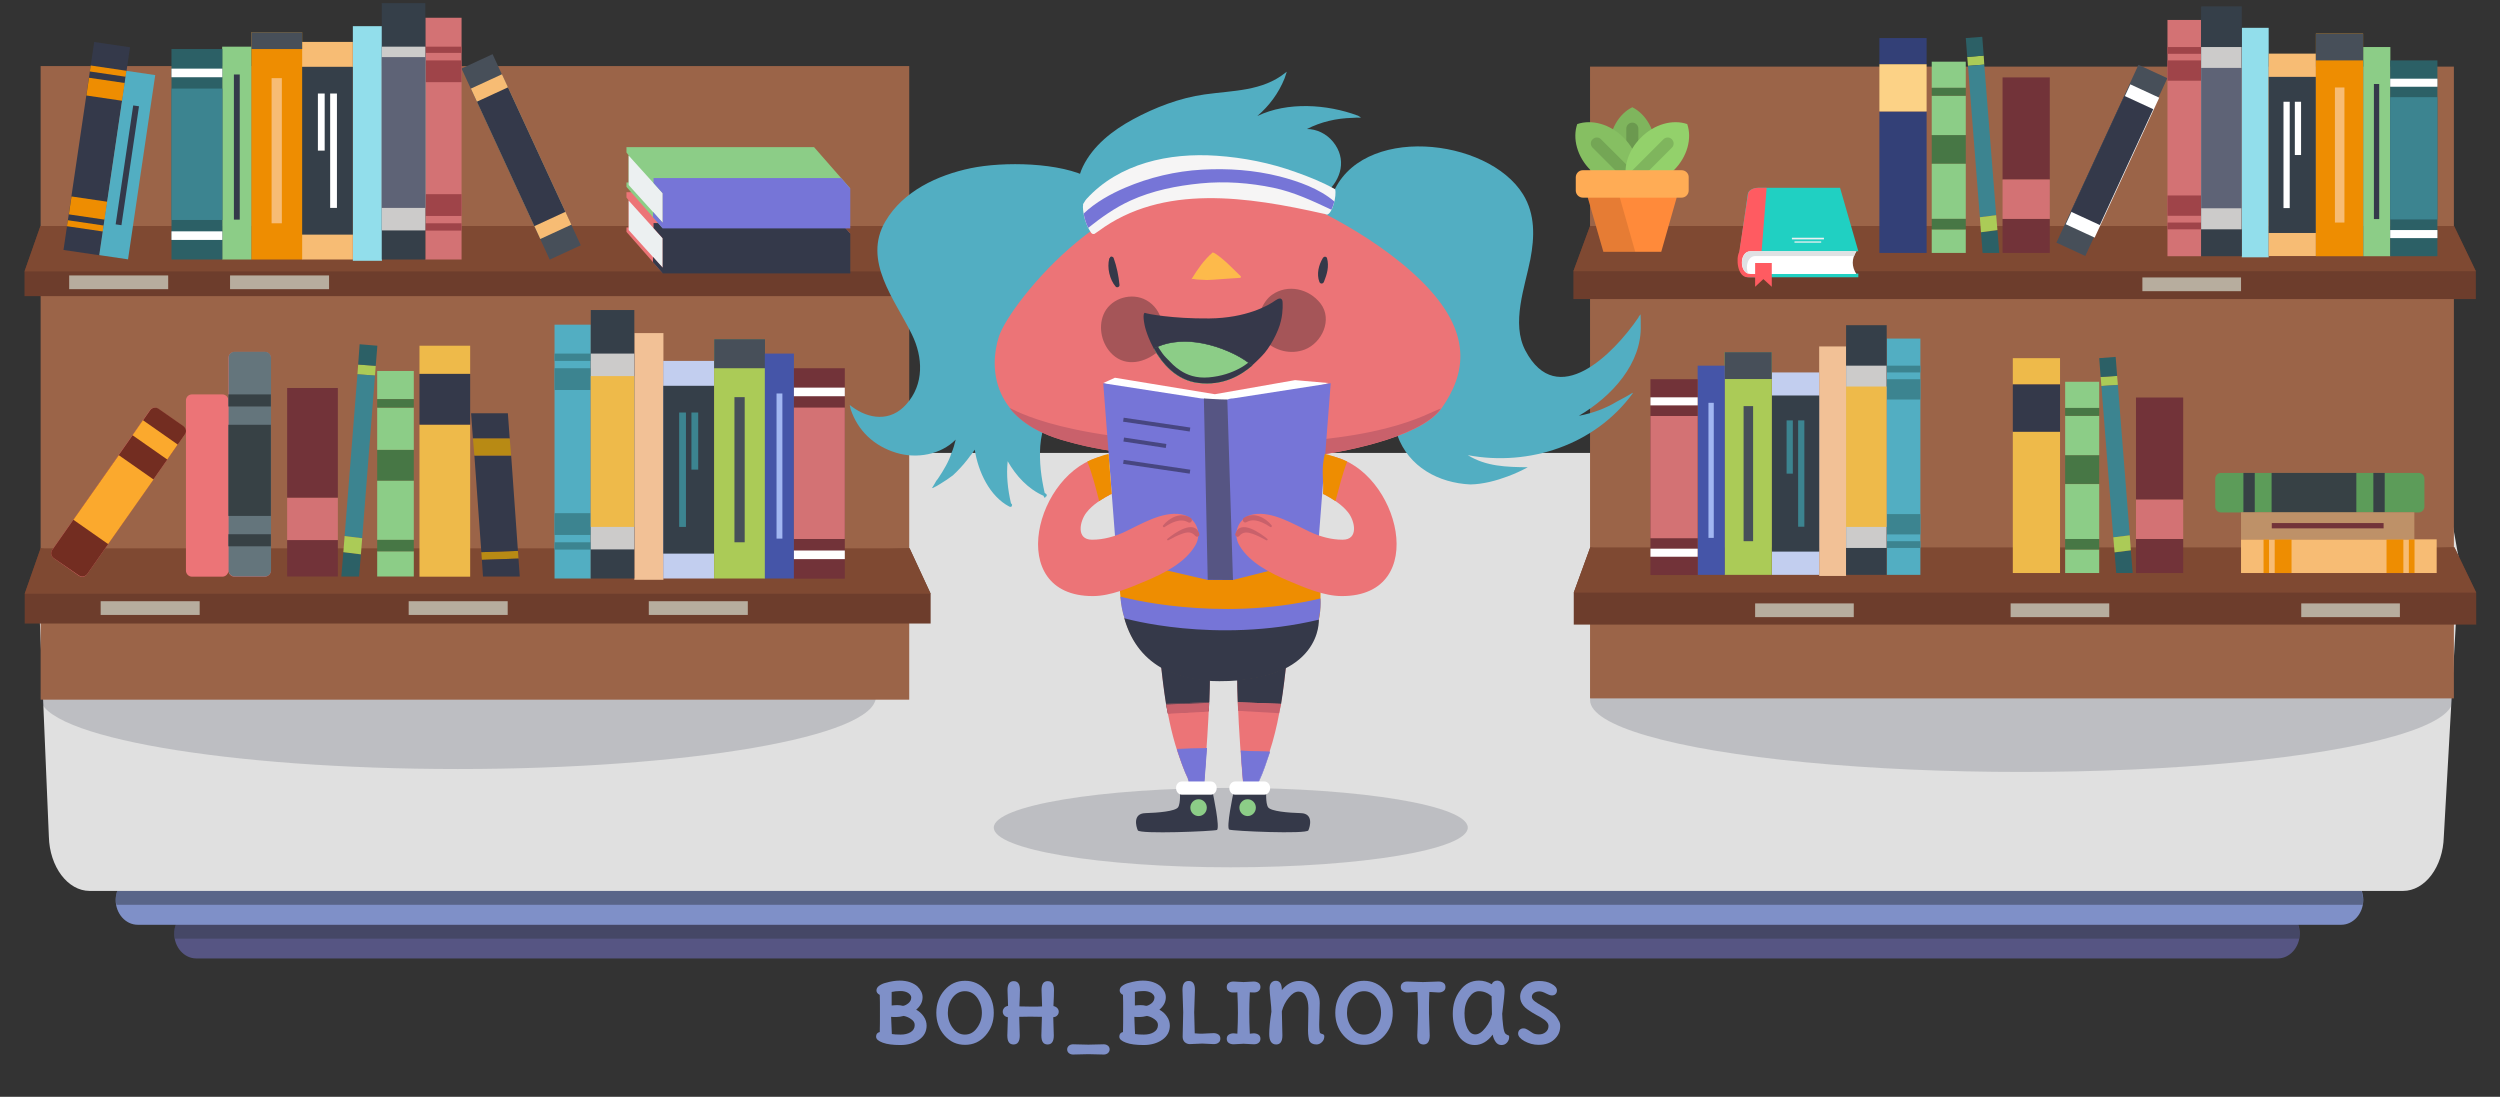 <?xml version="1.0" encoding="utf-8"?>
<!-- Generator: Adobe Illustrator 21.1.0, SVG Export Plug-In . SVG Version: 6.00 Build 0)  -->
<svg version="1.1" id="Capa_1" xmlns="http://www.w3.org/2000/svg" xmlns:xlink="http://www.w3.org/1999/xlink" x="0px" y="0px"
	 viewBox="0 0 1366 599.3" style="enable-background:new 0 0 1366 599.3;" xml:space="preserve">
<rect x="0" y="0" width="1366" height="599.3" fill="#333333" stroke="none"/>
<style type="text/css">
	.st0{fill:#565583;}
	.st1{opacity:0.5;}
	.st2{fill:#34394A;}
	.st3{fill:#7F90C8;}
	.st4{fill:#E0E0E0;}
	.st5{opacity:0.2;}
	.st6{fill:#9B6448;}
	.st7{fill:#6D3D2C;}
	.st8{fill:#7F4932;}
	.st9{fill:#5C9C59;}
	.st10{fill:#374145;}
	.st11{fill:#474F59;}
	.st12{fill:#FFFFFF;}
	.st13{fill:#D37274;}
	.st14{fill:#9F4449;}
	.st15{fill:#92DEEB;}
	.st16{fill:#F7BC74;}
	.st17{fill:#353F49;}
	.st18{fill:#EE8D01;}
	.st19{fill:#8CCD87;}
	.st20{fill:#2C6066;}
	.st21{fill:#3C8490;}
	.st22{fill:#CCCBCA;}
	.st23{fill:#5E6376;}
	.st24{fill:#52AEC2;}
	.st25{fill:#F2C196;}
	.st26{fill:#C2CEEF;}
	.st27{fill:#ABCB57;}
	.st28{fill:#4555A8;}
	.st29{fill:#A2B7F2;}
	.st30{fill:#723339;}
	.st31{fill:#EEBA4A;}
	.st32{fill:#477745;}
	.st33{fill:#334077;}
	.st34{fill:#FCD286;}
	.st35{fill:#BE9168;}
	.st36{fill:#7FB55D;}
	.st37{fill:#6B994F;}
	.st38{fill:#86BF62;}
	.st39{fill:#74A655;}
	.st40{fill:#93D16B;}
	.st41{fill:#FF8A3A;}
	.st42{opacity:0.1;enable-background:new    ;}
	.st43{fill:#FFAC55;}
	.st44{fill:#B7AD9E;}
	.st45{fill:#EC7477;}
	.st46{fill:#732D21;}
	.st47{fill:#FBA92D;}
	.st48{fill:#64757C;}
	.st49{fill:#B88A14;}
	.st50{fill:#ECF0F1;}
	.st51{fill:#7675D7;}
	.st52{fill:#20D0C2;}
	.st53{fill:#FF5B61;}
	.st54{fill:#DFE1E3;}
	.st55{fill:#353949;}
	.st56{fill:#C9616B;}
	.st57{fill:#7F4122;}
	.st58{fill:#A25425;}
	.st59{fill:none;}
	.st60{fill:#FDBA4B;}
	.st61{fill:#A55558;}
	.st62{clip-path:url(#SVGID_2_);}
	.st63{fill:#36384A;}
	.st64{clip-path:url(#SVGID_4_);}
	.st65{clip-path:url(#SVGID_6_);}
	.st66{clip-path:url(#SVGID_8_);}
	.st67{fill:#F6F5F5;}
	.st68{fill:#7675D7;stroke:#353949;stroke-miterlimit:10;}
	.st69{fill:#6A6A6B;}
	.st70{opacity:0.4;}
</style>
<g>
	<path class="st0" d="M1244.5,496.6H107.3c-6.6,0-12,6-12.1,13.5l0,0c0,7.5,5.4,13.6,12.1,13.6h1137.2c6.6,0,12-6,12.1-13.5l0,0
		C1256.6,502.7,1251.2,496.6,1244.5,496.6z"/>
</g>
<g class="st1">
	<path class="st2" d="M1245.2,496.7h-1139c-6.6,0-12.5,8.1-10.7,16.2h1160.9C1257.6,504.4,1251.8,496.7,1245.2,496.7z"/>
</g>
<g>
	<path class="st3" d="M1279.2,478.2H75.3c-6.6,0-12,6-12.1,13.5l0,0c0,7.5,5.4,13.6,12.1,13.6h1203.9c6.6,0,12-6,12.1-13.5l0,0
		C1291.3,484.3,1285.9,478.2,1279.2,478.2z"/>
</g>
<g class="st1">
	<path class="st2" d="M1279.9,478.2H74.3c-6.6,0-12.5,8.1-10.7,16.2H1291C1292.3,485.9,1286.5,478.2,1279.9,478.2z"/>
</g>
<g>
	<path class="st4" d="M1323,247.5H38.9c-12.6,0-8.7,50-18.2,67.1l6,142.5c0.4,16.5,10.3,29.7,22.3,29.7h1264
		c12,0,21.9-13.1,22.3-29.7l8.5-150.6C1341.1,295.1,1335.7,247.5,1323,247.5z"/>
</g>
<g class="st5">
	<ellipse class="st2" cx="672.5" cy="452.2" rx="129.5" ry="21.7"/>
</g>
<g class="st5">
	<ellipse class="st2" cx="1104.5" cy="382.5" rx="235.7" ry="39.3"/>
</g>
<g>
	<rect x="868.8" y="36.4" class="st6" width="472" height="345.2"/>
</g>
<g>
	<g>
		<polygon class="st7" points="859.9,323.8 859.9,341.3 899.1,341.3 1289.7,341.3 1353,341.3 1353,323.8 1341.1,299.1 1192.2,304.3 
			977.2,304.3 898.8,304.3 868.9,299.1 		"/>
	</g>
	<g>
		<polygon class="st8" points="868.9,299.1 859.9,323.8 899.1,323.8 1289.7,323.8 1353,323.8 1341.1,299.1 1192.2,299.1 
			977.2,299.1 898.8,299.1 900.1,299.1 		"/>
	</g>
</g>
<g>
	<g>
		<polygon class="st7" points="859.7,148.2 859.7,163.4 898.9,163.4 1289.6,163.4 1352.8,163.4 1352.8,148.2 1340.9,123.5 
			1192.1,128.8 977,128.8 898.6,128.8 868.8,123.5 		"/>
	</g>
	<g>
		<polygon class="st8" points="868.8,123.5 859.7,148.2 898.9,148.2 1289.6,148.2 1352.8,148.2 1340.9,123.5 1192.1,123.5 
			977,123.5 898.6,123.5 899.9,123.5 		"/>
	</g>
</g>
<g id="XMLID_39_">
	<g id="XMLID_41_">
		<path class="st9" d="M1321.6,280h-108.1c-1.7,0-3.1-1.4-3.1-3.1v-15.4c0-1.7,1.4-3.1,3.1-3.1h108.1c1.7,0,3.1,1.4,3.1,3.1v15.4
			C1324.6,278.6,1323.3,280,1321.6,280z"/>
	</g>
	<g id="XMLID_40_">
		<path class="st10" d="M1241.2,280v-21.6h46.3V280H1241.2z M1303,280v-21.6h-6.2V280H1303z M1232,280v-21.6h-6.2V280H1232z"/>
	</g>
</g>
<g>
	<g>
		
			<rect x="1100.5" y="79" transform="matrix(0.419 -0.908 0.908 0.419 590.772 1098.74)" class="st11" width="107" height="17.4"/>
	</g>
	<g>
		
			<rect x="1111.9" y="79.1" transform="matrix(0.419 -0.908 0.908 0.419 591.018 1099)" class="st12" width="84.2" height="17.4"/>
	</g>
	<g>
		
			<rect x="1119.2" y="79" transform="matrix(0.419 -0.908 0.908 0.419 590.852 1098.788)" class="st2" width="69.7" height="17.4"/>
	</g>
	<g>
		<rect x="1184.3" y="10.9" class="st13" width="18.4" height="129.1"/>
	</g>
	<g>
		<g>
			<rect x="1184.3" y="33" class="st14" width="18.4" height="11.1"/>
		</g>
		<g>
			<rect x="1184.3" y="25.7" class="st14" width="18.4" height="3.7"/>
		</g>
		<g>
			<rect x="1184.3" y="106.8" class="st14" width="18.4" height="11.1"/>
		</g>
		<g>
			<rect x="1184.3" y="121.6" class="st14" width="18.4" height="3.7"/>
		</g>
	</g>
	<g>
		<rect x="1224.9" y="15.2" class="st15" width="14.7" height="125.4"/>
	</g>
	<g>
		<rect x="1239.6" y="29.3" class="st16" width="25.8" height="110.6"/>
	</g>
	<g>
		<rect x="1239.6" y="42" class="st17" width="25.8" height="85.3"/>
	</g>
	<g>
		<g>
			<rect x="1247.7" y="55.6" class="st12" width="3.4" height="58.1"/>
		</g>
		<g>
			<rect x="1253.9" y="55.6" class="st12" width="3.4" height="29.1"/>
		</g>
	</g>
	<g>
		<rect x="1265.4" y="18.3" class="st18" width="25.8" height="121.7"/>
	</g>
	<g>
		<rect x="1265.4" y="18.3" class="st11" width="25.8" height="14.7"/>
	</g>
	<g>
		<rect x="1275.8" y="47.8" class="st16" width="5.2" height="73.8"/>
	</g>
	<g>
		<rect x="1291.3" y="25.7" class="st19" width="14.8" height="114.3"/>
	</g>
	<g>
		<rect x="1297.1" y="45.9" class="st2" width="2.9" height="73.8"/>
	</g>
	<g>
		<rect x="1306" y="33" class="st20" width="25.8" height="107"/>
	</g>
	<g>
		<rect x="1306" y="53.1" class="st21" width="25.8" height="66.8"/>
	</g>
	<g>
		<g>
			<rect x="1306" y="125.7" class="st12" width="25.8" height="4.4"/>
		</g>
		<g>
			<rect x="1306" y="43" class="st12" width="25.8" height="4.4"/>
		</g>
	</g>
	<g>
		<polygon class="st17" points="1202.7,3.5 1224.9,3.5 1224.9,140 1202.7,140 		"/>
	</g>
	<g>
		<rect x="1202.7" y="25.7" class="st22" width="22.1" height="99.6"/>
	</g>
	<g>
		<rect x="1202.7" y="37.1" class="st23" width="22.1" height="76.7"/>
	</g>
</g>
<g>
	<g>
		<rect x="1030.9" y="185" class="st24" width="18.4" height="129.1"/>
	</g>
	<g>
		<g>
			<rect x="1030.9" y="207.2" class="st21" width="18.4" height="11.1"/>
		</g>
		<g>
			<rect x="1030.9" y="199.8" class="st21" width="18.4" height="3.7"/>
		</g>
		<g>
			<rect x="1030.9" y="280.9" class="st21" width="18.4" height="11.1"/>
		</g>
		<g>
			<rect x="1030.9" y="295.7" class="st21" width="18.4" height="3.7"/>
		</g>
	</g>
	<g>
		<rect x="994" y="189.3" class="st25" width="14.7" height="125.4"/>
	</g>
	<g>
		<rect x="968.2" y="203.5" class="st26" width="25.8" height="110.6"/>
	</g>
	<g>
		<rect x="968.2" y="216.1" class="st17" width="25.8" height="85.3"/>
	</g>
	<g>
		<g>
			<rect x="982.5" y="229.7" class="st21" width="3.4" height="58.1"/>
		</g>
		<g>
			<rect x="976.2" y="229.7" class="st21" width="3.4" height="29.1"/>
		</g>
	</g>
	<g>
		<rect x="942.3" y="192.4" class="st27" width="25.8" height="121.7"/>
	</g>
	<g>
		<rect x="942.3" y="192.4" class="st11" width="25.8" height="14.7"/>
	</g>
	<g>
		<rect x="952.7" y="221.9" class="st11" width="5.2" height="73.8"/>
	</g>
	<g>
		<rect x="927.6" y="199.8" class="st28" width="14.8" height="114.3"/>
	</g>
	<g>
		<rect x="933.5" y="220.1" class="st29" width="2.9" height="73.8"/>
	</g>
	<g>
		<rect x="901.8" y="207.2" class="st30" width="25.8" height="107"/>
	</g>
	<g>
		<rect x="901.8" y="227.3" class="st13" width="25.8" height="66.8"/>
	</g>
	<g>
		<g>
			<rect x="901.8" y="299.8" class="st12" width="25.8" height="4.4"/>
		</g>
		<g>
			<rect x="901.8" y="217.1" class="st12" width="25.8" height="4.4"/>
		</g>
	</g>
	<g>
		<polygon class="st17" points="1030.8,314.1 1008.7,314.1 1008.7,177.7 1030.9,177.7 		"/>
	</g>
	<g>
		<rect x="1008.7" y="199.8" class="st22" width="22.1" height="99.6"/>
	</g>
	<g>
		<rect x="1008.7" y="211.2" class="st31" width="22.1" height="76.7"/>
	</g>
</g>
<g>
	<g>
		<rect x="1099.8" y="195.7" class="st31" width="25.8" height="14.3"/>
	</g>
	<g>
		<rect x="1099.8" y="235.8" class="st31" width="25.8" height="77.3"/>
	</g>
	<g>
		<rect x="1099.8" y="210.1" class="st2" width="25.8" height="25.8"/>
	</g>
	<g>
		<rect x="1128.4" y="248.7" class="st32" width="18.6" height="15.7"/>
	</g>
	<g>
		<rect x="1128.4" y="264.5" class="st19" width="18.6" height="30.1"/>
	</g>
	<g>
		<rect x="1128.4" y="300.2" class="st19" width="18.6" height="12.9"/>
	</g>
	<g>
		<rect x="1128.4" y="294.5" class="st32" width="18.6" height="5.7"/>
	</g>
	<g>
		<rect x="1128.4" y="227.2" class="st19" width="18.6" height="21.5"/>
	</g>
	<g>
		<rect x="1128.4" y="208.6" class="st19" width="18.6" height="14.3"/>
	</g>
	<g>
		<rect x="1128.4" y="222.9" class="st32" width="18.6" height="4.3"/>
	</g>
	<g>
		<polygon class="st27" points="1156.8,205.4 1147.8,206 1148.2,210.9 1157.2,210.3 		"/>
	</g>
	<g>
		<polygon class="st20" points="1156.3,313.1 1165.3,313.1 1164.3,300.7 1155.4,301.9 		"/>
	</g>
	<g>
		<polygon class="st20" points="1156,195 1147,195.7 1147.8,206 1156.8,205.4 		"/>
	</g>
	<g>
		<polygon class="st21" points="1157.2,210.3 1148.2,210.9 1154.7,293.6 1163.7,292.5 		"/>
	</g>
	<g>
		<polygon class="st27" points="1154.7,293.6 1155.4,301.8 1164.3,300.7 1163.7,292.5 		"/>
	</g>
	<g>
		<rect x="1167.1" y="294.5" class="st30" width="25.8" height="18.6"/>
	</g>
	<g>
		<rect x="1167.1" y="217.2" class="st30" width="25.8" height="55.8"/>
	</g>
	<g>
		<rect x="1167.1" y="273" class="st13" width="25.8" height="21.5"/>
	</g>
</g>
<g>
	<g>
		<rect x="1026.9" y="20.8" class="st33" width="25.8" height="14.3"/>
	</g>
	<g>
		<rect x="1026.9" y="60.9" class="st33" width="25.8" height="77.3"/>
	</g>
	<g>
		<rect x="1026.9" y="35.1" class="st34" width="25.8" height="25.8"/>
	</g>
	<g>
		<rect x="1055.5" y="73.8" class="st32" width="18.6" height="15.7"/>
	</g>
	<g>
		<rect x="1055.5" y="89.5" class="st19" width="18.6" height="30.1"/>
	</g>
	<g>
		<rect x="1055.5" y="125.3" class="st19" width="18.6" height="12.9"/>
	</g>
	<g>
		<rect x="1055.5" y="119.6" class="st32" width="18.6" height="5.7"/>
	</g>
	<g>
		<rect x="1055.5" y="52.3" class="st19" width="18.6" height="21.5"/>
	</g>
	<g>
		<rect x="1055.5" y="33.7" class="st19" width="18.6" height="14.3"/>
	</g>
	<g>
		<rect x="1055.5" y="48" class="st32" width="18.6" height="4.3"/>
	</g>
	<g>
		<polygon class="st27" points="1083.9,30.4 1074.9,31.1 1075.3,36 1084.2,35.3 		"/>
	</g>
	<g>
		<polygon class="st20" points="1083.3,138.2 1092.4,138.2 1091.4,125.8 1082.4,126.9 		"/>
	</g>
	<g>
		<polygon class="st20" points="1083.1,20.1 1074.1,20.8 1074.9,31.1 1083.9,30.4 		"/>
	</g>
	<g>
		<polygon class="st21" points="1084.2,35.3 1075.3,36 1081.8,118.7 1090.7,117.6 		"/>
	</g>
	<g>
		<polygon class="st27" points="1081.8,118.7 1082.4,126.9 1091.4,125.7 1090.7,117.6 		"/>
	</g>
	<g>
		<rect x="1094.2" y="119.6" class="st30" width="25.8" height="18.6"/>
	</g>
	<g>
		<rect x="1094.2" y="42.3" class="st30" width="25.8" height="55.8"/>
	</g>
	<g>
		<rect x="1094.2" y="98.1" class="st13" width="25.8" height="21.5"/>
	</g>
</g>
<g>
	<g>
		<rect x="1224.5" y="294.7" class="st16" width="106.9" height="18.4"/>
	</g>
	<g>
		<g>
			<rect x="1304" y="294.7" class="st18" width="9.2" height="18.4"/>
		</g>
		<g>
			<rect x="1316.2" y="294.7" class="st18" width="3.1" height="18.4"/>
		</g>
		<g>
			<rect x="1242.9" y="294.7" class="st18" width="9.2" height="18.4"/>
		</g>
		<g>
			<rect x="1236.8" y="294.7" class="st18" width="3" height="18.4"/>
		</g>
	</g>
	<g>
		<rect x="1224.5" y="279.9" class="st35" width="94.7" height="14.8"/>
	</g>
	<g>
		<rect x="1241.3" y="285.8" class="st30" width="61.1" height="2.9"/>
	</g>
</g>
<g>
	<g>
		<path class="st36" d="M891.9,58.6c-7.4,3.6-12.7,12.6-12.7,23.1s5.3,19.5,12.7,23.1c7.4-3.6,12.7-12.6,12.7-23.1
			S899.3,62.3,891.9,58.6z"/>
	</g>
	<g>
		<path class="st37" d="M891.9,108.1c-1.8,0-3.3-1.5-3.3-3.3V70.3c0-1.8,1.5-3.3,3.3-3.3s3.3,1.5,3.3,3.3v34.6
			C895.1,106.6,893.7,108.1,891.9,108.1z"/>
	</g>
	<g>
		<path class="st38" d="M861.8,67.8c-2.7,7.8-0.1,17.9,7.4,25.3s17.5,10,25.3,7.4c2.7-7.8,0.1-17.9-7.4-25.3
			C879.7,67.7,869.6,65.1,861.8,67.8z"/>
	</g>
	<g>
		<path class="st39" d="M894.5,103.7c-0.8,0-1.7-0.3-2.3-1l-22-22c-1.3-1.3-1.3-3.4,0-4.6c1.3-1.3,3.4-1.3,4.6,0l22,22
			c1.3,1.3,1.3,3.4,0,4.6C896.2,103.4,895.3,103.7,894.5,103.7z"/>
	</g>
	<g>
		<path class="st40" d="M921.9,67.8c2.7,7.8,0.1,17.9-7.4,25.3c-7.4,7.4-17.5,10-25.3,7.4c-2.7-7.8-0.1-17.9,7.4-25.3
			C904,67.7,914.1,65.1,921.9,67.8z"/>
	</g>
	<g>
		<path class="st36" d="M889.2,103.7c-0.8,0-1.7-0.3-2.3-1c-1.3-1.3-1.3-3.4,0-4.6l22-22c1.3-1.3,3.4-1.3,4.6,0
			c1.3,1.3,1.3,3.4,0,4.6l-22,22C890.9,103.4,890.1,103.7,889.2,103.7z"/>
	</g>
	<g>
		<polygon class="st41" points="916.1,101.6 916.1,108.1 907.7,137.6 876.1,137.6 867.6,108.1 867.6,101.6 		"/>
	</g>
	<g class="st42">
		<polygon points="885.1,101.6 867.6,101.6 867.6,108.1 876.1,137.6 893.5,137.6 885.1,108.1 		"/>
	</g>
	<g>
		<path class="st43" d="M918.8,93h-53.9c-2.2,0-3.9,1.8-3.9,3.9v7.2c0,2.2,1.8,3.9,3.9,3.9h53.9c2.2,0,3.9-1.8,3.9-3.9v-7.2
			C922.8,94.8,921,93,918.8,93z"/>
	</g>
</g>
<g>
	<rect x="959" y="329.7" class="st44" width="53.9" height="7.5"/>
</g>
<g>
	<rect x="1257.4" y="329.7" class="st44" width="53.9" height="7.5"/>
</g>
<g>
	<rect x="1170.6" y="151.6" class="st44" width="53.9" height="7.5"/>
</g>
<g>
	<rect x="1098.6" y="329.7" class="st44" width="53.9" height="7.5"/>
</g>
<g>
	<g class="st5">
		<path class="st2" d="M478.6,380.7c0-21.8-53.8-39.5-228.4-39.5c-126.1,0-228.4,17.7-228.4,39.5s102.3,39.5,228.4,39.5
			S478.6,402.5,478.6,380.7z"/>
	</g>
	<g>
		<rect x="22.2" y="36.1" class="st6" width="474.6" height="346.2"/>
	</g>
	<g>
		<g>
			<polygon class="st7" points="13.5,324.4 13.5,340.7 51.4,340.7 429.2,340.7 508.5,340.7 508.5,324.4 497,299.6 334.9,304.8 
				126.9,304.8 51.1,304.8 22.2,299.6 			"/>
		</g>
		<g>
			<polygon class="st8" points="22.2,299.6 13.5,324.4 51.4,324.4 429.2,324.4 508.5,324.4 497,299.6 334.9,299.6 126.9,299.6 
				51.1,299.6 52.4,299.6 			"/>
		</g>
	</g>
	<g>
		<g>
			<polygon class="st7" points="13.4,148.3 13.4,161.8 51.3,161.8 429,161.8 508.4,161.8 508.4,148.3 496.8,123.5 334.7,128.8 
				126.8,128.8 51,128.8 22.1,123.5 			"/>
		</g>
		<g>
			<polygon class="st8" points="22.1,123.5 13.4,148.3 51.3,148.3 429,148.3 508.4,148.3 496.8,123.5 334.7,123.5 126.8,123.5 
				51,123.5 52.2,123.5 			"/>
		</g>
	</g>
	<g id="XMLID_31_">
		<g id="XMLID_38_">
			<path class="st45" d="M104.9,215.5h16.6c1.8,0,3.3,1.5,3.3,3.3v-23.2c0-1.8,1.5-3.3,3.3-3.3h16.6c1.8,0,3.3,1.5,3.3,3.3v116.2
				c0,1.8-1.5,3.3-3.3,3.3h-16.6c-1.8,0-3.3-1.5-3.3-3.3c0,1.8-1.5,3.3-3.3,3.3h-16.6c-1.8,0-3.3-1.5-3.3-3.3v-93
				C101.6,216.9,103.1,215.5,104.9,215.5z M29.4,305l13.6,9.5c1.5,1.1,3.6,0.7,4.6-0.8l53.3-76.2c1.1-1.5,0.7-3.6-0.8-4.6l-13.6-9.5
				c-1.5-1.1-3.6-0.7-4.6,0.8l-53.3,76.2C27.6,301.8,27.9,303.9,29.4,305z"/>
		</g>
		<g id="XMLID_36_">
			<path class="st46" d="M86.6,223.3l13.6,9.5c1.5,1.1,1.9,3.1,0.8,4.6l-53.3,76.2c-1.1,1.5-3.1,1.9-4.6,0.8L29.4,305
				c-1.5-1.1-1.9-3.1-0.8-4.6L82,224.2C83,222.7,85.1,222.3,86.6,223.3z"/>
		</g>
		<g id="XMLID_35_">
			<path class="st47" d="M78.1,229.6l19,13.3l-5.7,8.2l-19-13.3L78.1,229.6z M40.1,284l19,13.3L83.9,262l-19-13.3L40.1,284z"/>
		</g>
		<g id="XMLID_34_">
			<path class="st48" d="M128.2,192.2h16.6c1.8,0,3.3,1.5,3.3,3.3v116.2c0,1.8-1.5,3.3-3.3,3.3h-16.6c-1.8,0-3.3-1.5-3.3-3.3V195.5
				C124.8,193.7,126.3,192.2,128.2,192.2z"/>
		</g>
		<g id="XMLID_33_">
			<path class="st10" d="M124.8,232.1H148v49.8h-23.2V232.1z M124.8,222.1H148v-6.6h-23.2V222.1z M124.8,298.5H148v-6.6h-23.2V298.5
				z"/>
		</g>
	</g>
	<g>
		<g>
			
				<rect x="275.4" y="28.2" transform="matrix(0.908 -0.419 0.419 0.908 -9.707 127.227)" class="st11" width="18.7" height="115"/>
		</g>
		<g>
			
				<rect x="275.4" y="40.4" transform="matrix(0.908 -0.419 0.419 0.908 -9.696 127.123)" class="st16" width="18.7" height="90.5"/>
		</g>
		<g>
			
				<rect x="275.4" y="48.2" transform="matrix(0.908 -0.419 0.419 0.908 -9.686 127.188)" class="st2" width="18.7" height="74.9"/>
		</g>
		<g>
			<rect x="232.4" y="9.7" class="st13" width="19.8" height="132.1"/>
		</g>
		<g>
			<g>
				<rect x="232.4" y="33" class="st14" width="19.8" height="11.9"/>
			</g>
			<g>
				<rect x="232.4" y="25.5" class="st14" width="19.8" height="3.4"/>
			</g>
			<g>
				<rect x="232.4" y="106.1" class="st14" width="19.8" height="11.9"/>
			</g>
			<g>
				<rect x="232.4" y="122" class="st14" width="19.8" height="4"/>
			</g>
		</g>
		<g>
			<rect x="192.8" y="14.3" class="st15" width="15.9" height="128.2"/>
		</g>
		<g>
			<rect x="165" y="22.9" class="st16" width="27.8" height="118.9"/>
		</g>
		<g>
			<rect x="165" y="36.5" class="st17" width="27.8" height="91.7"/>
		</g>
		<g>
			<g>
				<rect x="180.4" y="51.1" class="st12" width="3.7" height="62.5"/>
			</g>
			<g>
				<rect x="173.7" y="51.1" class="st12" width="3.7" height="31.2"/>
			</g>
		</g>
		<g>
			<rect x="137.3" y="17.6" class="st18" width="27.8" height="124.2"/>
		</g>
		<g>
			<rect x="137.3" y="17.6" class="st11" width="27.8" height="9.2"/>
		</g>
		<g>
			<rect x="148.4" y="42.7" class="st16" width="5.6" height="79.3"/>
		</g>
		<g>
			<rect x="121.4" y="25.5" class="st19" width="15.9" height="116.3"/>
		</g>
		<g>
			<rect x="127.8" y="40.7" class="st2" width="3.2" height="79.3"/>
		</g>
		<g>
			<rect x="93.7" y="26.8" class="st20" width="27.8" height="115"/>
		</g>
		<g>
			<rect x="93.7" y="48.4" class="st21" width="27.8" height="71.8"/>
		</g>
		<g>
			<g>
				<rect x="93.7" y="126.4" class="st12" width="27.8" height="4.7"/>
			</g>
			<g>
				<rect x="93.7" y="37.5" class="st12" width="27.8" height="4.7"/>
			</g>
		</g>
		<g>
			<polygon class="st17" points="232.4,141.8 208.6,141.8 208.6,1.7 232.4,1.7 			"/>
		</g>
		<g>
			<rect x="208.6" y="25.5" class="st22" width="23.8" height="100.4"/>
		</g>
		<g>
			<rect x="208.6" y="31.2" class="st23" width="23.8" height="82.4"/>
		</g>
	</g>
	<g>
		<g>
			<rect x="303" y="177.4" class="st24" width="19.8" height="138.7"/>
		</g>
		<g>
			<g>
				<rect x="303" y="201.2" class="st21" width="19.8" height="11.9"/>
			</g>
			<g>
				<rect x="303" y="193.2" class="st21" width="19.8" height="4"/>
			</g>
			<g>
				<rect x="303" y="280.4" class="st21" width="19.8" height="11.9"/>
			</g>
			<g>
				<rect x="303" y="296.3" class="st21" width="19.8" height="4"/>
			</g>
		</g>
		<g>
			<rect x="346.6" y="182" class="st25" width="15.9" height="134.8"/>
		</g>
		<g>
			<rect x="362.4" y="197.2" class="st26" width="27.8" height="118.9"/>
		</g>
		<g>
			<rect x="362.4" y="210.8" class="st17" width="27.8" height="91.7"/>
		</g>
		<g>
			<g>
				<rect x="371.1" y="225.4" class="st21" width="3.7" height="62.5"/>
			</g>
			<g>
				<rect x="377.8" y="225.4" class="st21" width="3.7" height="31.2"/>
			</g>
		</g>
		<g>
			<rect x="390.2" y="185.3" class="st27" width="27.8" height="130.8"/>
		</g>
		<g>
			<rect x="390.2" y="185.3" class="st11" width="27.8" height="15.9"/>
		</g>
		<g>
			<rect x="401.3" y="217" class="st11" width="5.6" height="79.3"/>
		</g>
		<g>
			<rect x="417.9" y="193.2" class="st28" width="15.9" height="122.9"/>
		</g>
		<g>
			<rect x="424.3" y="215" class="st29" width="3.2" height="79.3"/>
		</g>
		<g>
			<rect x="433.8" y="201.2" class="st30" width="27.8" height="115"/>
		</g>
		<g>
			<rect x="433.8" y="222.7" class="st13" width="27.8" height="71.8"/>
		</g>
		<g>
			<g>
				<rect x="433.8" y="300.8" class="st12" width="27.8" height="4.7"/>
			</g>
			<g>
				<rect x="433.8" y="211.8" class="st12" width="27.8" height="4.7"/>
			</g>
		</g>
		<g>
			<polygon class="st17" points="322.8,169.4 346.6,169.4 346.6,316.1 322.8,316.1 			"/>
		</g>
		<g>
			<rect x="322.8" y="193.2" class="st22" width="23.8" height="107"/>
		</g>
		<g>
			<rect x="322.8" y="205.5" class="st31" width="23.8" height="82.4"/>
		</g>
	</g>
	<g>
		<g>
			<polygon class="st2" points="257.4,225.8 258.4,239.6 278.5,239.6 277.5,225.8 			"/>
		</g>
		<g>
			<polygon class="st49" points="283,301 263,301.7 263.3,305.9 283.3,305.2 			"/>
		</g>
		<g>
			<polygon class="st2" points="283.3,305.2 263.3,305.9 263.9,315 284,315 			"/>
		</g>
		<g>
			<polygon class="st2" points="279.3,248.9 259.2,248.9 263,301.7 283,301 			"/>
		</g>
		<g>
			<polygon class="st49" points="278.5,239.6 258.4,239.6 259.2,248.9 279.3,248.9 			"/>
		</g>
		<g>
			<rect x="229.2" y="188.9" class="st31" width="27.7" height="15.4"/>
		</g>
		<g>
			<rect x="229.2" y="232" class="st31" width="27.7" height="83.1"/>
		</g>
		<g>
			<rect x="229.2" y="204.3" class="st2" width="27.7" height="27.7"/>
		</g>
		<g>
			<rect x="206.1" y="245.8" class="st32" width="20" height="16.9"/>
		</g>
		<g>
			<rect x="206.1" y="262.7" class="st19" width="20" height="32.3"/>
		</g>
		<g>
			<rect x="206.1" y="301.2" class="st19" width="20" height="13.8"/>
		</g>
		<g>
			<rect x="206.1" y="295" class="st32" width="20" height="6.2"/>
		</g>
		<g>
			<rect x="206.1" y="222.7" class="st19" width="20" height="23.1"/>
		</g>
		<g>
			<rect x="206.1" y="202.7" class="st19" width="20" height="15.4"/>
		</g>
		<g>
			<rect x="206.1" y="218.1" class="st32" width="20" height="4.6"/>
		</g>
		<g>
			<polygon class="st27" points="195.3,204.5 204.9,205.2 205.3,199.9 195.7,199.2 			"/>
		</g>
		<g>
			<polygon class="st20" points="197.2,302.9 187.6,301.7 186.5,315 196.2,315 			"/>
		</g>
		<g>
			<polygon class="st20" points="195.7,199.2 205.3,199.9 206.2,188.9 196.5,188.1 			"/>
		</g>
		<g>
			<polygon class="st21" points="188.3,292.9 197.9,294.1 204.9,205.2 195.3,204.5 			"/>
		</g>
		<g>
			<polygon class="st27" points="188.3,292.9 187.6,301.7 197.2,302.9 197.9,294.1 			"/>
		</g>
		<g>
			<rect x="156.9" y="295" class="st30" width="27.7" height="20"/>
		</g>
		<g>
			<rect x="156.9" y="212" class="st30" width="27.7" height="60"/>
		</g>
		<g>
			<rect x="156.9" y="272" class="st13" width="27.7" height="23.1"/>
		</g>
	</g>
	<g>
		<g>
			
				<rect x="-4.5" y="71.3" transform="matrix(0.146 -0.989 0.989 0.146 -35.169 121.72)" class="st2" width="114.9" height="19.8"/>
		</g>
		<g>
			<g>
				
					<rect x="52.8" y="38.8" transform="matrix(0.146 -0.989 0.989 0.146 1.117 98.731)" class="st18" width="9.8" height="19.8"/>
			</g>
			<g>
				
					<rect x="57.5" y="29" transform="matrix(0.146 -0.989 0.989 0.146 12.015 91.684)" class="st18" width="3.3" height="19.8"/>
			</g>
			<g>
				
					<rect x="43.2" y="103.8" transform="matrix(0.146 -0.989 0.989 0.146 -71.338 144.702)" class="st18" width="9.9" height="19.8"/>
			</g>
			<g>
				
					<rect x="45" y="113.5" transform="matrix(0.146 -0.989 0.989 0.146 -82.231 151.534)" class="st18" width="3.3" height="19.8"/>
			</g>
		</g>
		<g>
			
				<rect x="18.7" y="82.2" transform="matrix(0.146 -0.989 0.989 0.146 -29.798 145.883)" class="st24" width="101.8" height="15.9"/>
		</g>
		<g>
			
				<rect x="36.8" y="88.7" transform="matrix(0.146 -0.989 0.989 0.146 -29.906 146.028)" class="st2" width="65.7" height="3.2"/>
		</g>
	</g>
	<g>
		<rect x="125.7" y="150.5" class="st44" width="54.1" height="7.5"/>
	</g>
	<g>
		<rect x="223.3" y="328.5" class="st44" width="54.1" height="7.5"/>
	</g>
	<g>
		<rect x="354.5" y="328.5" class="st44" width="54.1" height="7.5"/>
	</g>
	<g>
		<rect x="55" y="328.5" class="st44" width="54.1" height="7.5"/>
	</g>
	<g>
		<rect x="37.8" y="150.5" class="st44" width="54.1" height="7.5"/>
	</g>
	<g>
		<g>
			<path class="st45" d="M362.1,127.6h102.5L444.8,105H342.3v2.9l1.2,1.6v14.8h-1.2v2.4l19.8,22.6L362.1,127.6L362.1,127.6z"/>
		</g>
		<g>
			<path class="st50" d="M362.1,146.3v-16.1l-18.6-20.6v16.1L362.1,146.3z"/>
		</g>
		<g>
			<path class="st2" d="M357.1,121.9v2.7l5,5.6v16.1l-5.3-5.9v2.9l5.3,6.1h102.5v-21.8l-5-5.7L357.1,121.9L357.1,121.9z"/>
		</g>
		<g>
			<g>
				<path class="st19" d="M362.1,103h102.5l-19.8-22.6H342.3l0,0v2.9l1.2,1.6v14.8h-1.2v2.4l19.8,22.6L362.1,103L362.1,103
					L362.1,103L362.1,103z"/>
			</g>
			<g>
				<path class="st50" d="M362.1,121.7v-16.1L343.5,85v16.1L362.1,121.7z"/>
			</g>
			<g>
				<path class="st51" d="M357.1,97.3v2.7l5,5.6v16.1l-5.3-5.9v2.9l5.3,6.1h102.5V103l-5-5.7H357.1L357.1,97.3z"/>
			</g>
		</g>
	</g>
</g>
<g>
	<g>
		<path class="st52" d="M961.1,102.6h44.3l10,34.7h-3.7l-0.1,12.2h3.8v2h-59.9c-5.7-0.3-5.2-8.2-5.5-10.3l5-35.2
			C955.2,104.4,957.3,102.6,961.1,102.6L961.1,102.6z"/>
	</g>
	<g>
		<path class="st53" d="M961.1,102.6h4.2l-3.9,49l-6.6-0.1c-5.5-0.2-6.4-10.2-4.5-13.8l4.8-31.6
			C955.2,104.4,957.3,102.6,961.1,102.6L961.1,102.6z"/>
	</g>
	<g>
		<path class="st12" d="M956.4,137.3h57.9c-2.6,4.2-2.6,8.3,0,12.4h-57.9C950.2,149.7,950.2,137.3,956.4,137.3z"/>
	</g>
	<g>
		<path class="st53" d="M959,143.7h9.1v13l-4.6-4.2l-4.5,4.2V143.7L959,143.7z"/>
	</g>
	<g>
		<path class="st54" d="M962.4,139.9h46.7h2.7h1.3c0.3-0.9,0.7-1.7,1.3-2.6l0,0h-4.1h-47.5h-6.3c-5.8,0-6.2,10.6-1.3,12.2
			c-1.7-3.7-0.3-9.6,4-9.6L962.4,139.9L962.4,139.9z"/>
	</g>
	<g>
		<g>
			<path class="st50" d="M979.1,130.8h17.5v-0.9h-17.5V130.8z"/>
		</g>
		<g>
			<path class="st50" d="M980.5,132.6h14.6v-0.7h-14.6V132.6z"/>
		</g>
	</g>
</g>
<g>
	<g>
		<path class="st45" d="M643.7,352.9c-2.9,0.2-5.9,0.8-8.9,1.1c-0.7,2.2-0.9,4.4-0.7,6.6c2.5,23.7,5.6,45,15.7,66.3
			c-0.3,0.2-0.7,0.4-1,0.6c3,0.4,6,0.4,9,0.3c1.4-17,4.3-54.7,2.8-71.4C655.3,354.2,649.5,352.5,643.7,352.9z"/>
	</g>
	<g>
		<path class="st45" d="M693.4,352.9c2.9,0.2,5.9,0.8,8.9,1.1c0.7,2.2,0.9,4.4,0.7,6.6c-0.8,8-1.7,15.6-3,23.2
			c-2.4,14.9-6,29-12.8,43.1c0.3,0.2,0.7,0.4,1,0.6c-3,0.4-6,0.4-9,0.3c-0.9-10.4-2.3-28.6-2.9-44.9c-0.4-10.4-0.5-20,0.1-26.5
			C681.9,354.2,687.6,352.5,693.4,352.9z"/>
	</g>
	<g>
		<path class="st55" d="M700,384.6c1.2-7.5,2.1-15.2,3-23.2c0.2-2.1,0-4.4-0.7-6.6c-3-0.4-6-1-8.9-1.1c-5.9-0.4-11.6,1.3-17,3.5
			c-0.6,6.5-0.5,16.1-0.1,26.5L700,384.6z"/>
	</g>
	<g>
		<path class="st55" d="M637.1,384.6c-1.2-7.5-2.1-15.2-3-23.2c-0.2-2.1,0-4.4,0.7-6.6c3-0.4,6-1,8.9-1.1c5.9-0.4,11.6,1.3,17,3.5
			c0.6,6.5,0.5,16.1,0.1,26.5L637.1,384.6z"/>
	</g>
	<g>
		<path class="st51" d="M693.8,410.8c-1.8,5.4-3.5,10.9-6.1,16.2c0.3,0.2-0.7,2.1-0.4,2.3c-3,0.4-4.9-1.5-8-1.6
			c-0.4-4.6-0.9-10.7-1.3-17.5L693.8,410.8z"/>
		<path class="st51" d="M686.5,429.5c-1.3,0-2.4-0.4-3.5-0.8s-2.2-0.8-3.6-0.8c-0.1,0-0.1-0.1-0.1-0.1c-0.5-6.3-1-12-1.3-17.5v-0.1
			h0.1l15.7,0.5c0,0,0.1,0,0.1,0.1v0.1l-0.2,0.7c-1.7,5.1-3.4,10.4-5.8,15.5c0.1,0.2,0,0.6-0.2,1.2c-0.1,0.3-0.3,0.9-0.2,1
			c0.1,0,0.1,0.1,0.1,0.1c0,0.1-0.1,0.1-0.1,0.1C687.1,429.5,686.8,429.5,686.5,429.5z M679.5,427.6c1.3,0.1,2.4,0.5,3.5,0.9
			c1.3,0.5,2.6,0.9,4.1,0.8c0-0.2,0.1-0.6,0.3-1.1c0.1-0.3,0.3-0.9,0.2-1c-0.1,0-0.1-0.1,0-0.2c2.4-5.1,4.2-10.4,5.8-15.5l0.2-0.5
			l-15.4-0.5C678.6,415.8,679,421.4,679.5,427.6z"/>
	</g>
	<g>
		<path class="st55" d="M673.9,433.4c0,0-4.1,19.1-2.2,19.9s42.2,2.6,43.2,0.4s2.8-9.2-4.1-9.4s-16.4-1-17.9-3.2s-1-9.2-1-9.2
			L673.9,433.4z"/>
	</g>
	<g>
		<ellipse class="st19" cx="681.7" cy="441.3" rx="4.5" ry="4.6"/>
	</g>
	<g id="pierna_119_">
		<g>
			<path class="st12" d="M690.9,427h-16.1c-1.7,0-3.1,1.6-3.1,3.6s1.4,3.6,3.1,3.6h16.1c1.7,0,3.1-1.6,3.1-3.6S692.6,427,690.9,427z
				"/>
		</g>
	</g>
	<g>
		<path class="st55" d="M662.7,433.4c0,0,4.1,19.3,2.2,20.1c-1.9,0.7-42.2,2.4-43.2,0.2c-1-2.2-2.8-9.2,4.1-9.4
			c6.9-0.2,16.4-1,17.9-3.2s1-9.2,1-9.2L662.7,433.4z"/>
	</g>
	<g>
		<ellipse class="st19" cx="654.9" cy="441.3" rx="4.5" ry="4.6"/>
	</g>
	<g>
		<path class="st18" d="M605.6,248.6c0,0,6.1,37,6.1,67.5c0,46.5,30.4,55.7,54.7,55.7c53.7,0,52.7-29.9,54.3-33.6
			c4.1-16.8-8.5-86.2,4.1-101.5C732.5,229.4,605.6,248.6,605.6,248.6z"/>
	</g>
	<g>
		<path class="st51" d="M612.2,326c2,32.4,32.6,43.6,52.6,43.6c61.6,3.9,56.7-42.6,56.7-42.6C664.7,340.5,612.2,326,612.2,326z"/>
	</g>
	<g>
		<path class="st55" d="M614.3,337.8c7.9,28.2,32,34.4,52,34.4c56.4,0,54.3-33.6,54.3-33.6C663.7,352.1,614.3,337.8,614.3,337.8z"/>
	</g>
	<g>
		<path class="st51" d="M643.1,409.4c1.8,5.4,3.5,10.9,6.1,16.2c-0.3,0.2,0.7,2.1,0.4,2.3c3,0.4,5.3-0.1,8.3-0.2
			c0.4-4.6,1-12.1,1.4-18.9L643.1,409.4z"/>
		<path class="st51" d="M652,428.2c-0.8,0-1.6,0-2.5-0.2c-0.1,0-0.1-0.1-0.1-0.1c0-0.1,0-0.1,0.1-0.1c0-0.1-0.1-0.7-0.2-1
			c-0.2-0.6-0.3-1-0.2-1.2c-2.4-5.1-4.1-10.4-5.8-15.5l-0.2-0.7v-0.1l0.1-0.1l16.2-0.5h0.1v0.1c-0.5,7.1-1.1,14.6-1.4,18.9
			c0,0.1-0.1,0.1-0.1,0.1c-0.9,0-1.8,0.1-2.7,0.2C654.1,428.1,653.1,428.2,652,428.2z M649.7,427.8c1.9,0.3,3.6,0.1,5.4,0
			c0.8-0.1,1.7-0.1,2.5-0.2c0.4-4.3,0.9-11.6,1.4-18.6l-15.8,0.5l0.2,0.5c1.7,5.1,3.4,10.4,5.8,15.5c0,0.1,0,0.1-0.1,0.2
			c0,0.1,0.1,0.6,0.2,1C649.6,427.2,649.7,427.6,649.7,427.8z"/>
	</g>
	<g id="pierna_118_">
		<g>
			<path class="st12" d="M645.7,427h16c1.7,0,3.1,1.6,3.1,3.6s-1.4,3.6-3.1,3.6h-16c-1.7,0-3.1-1.6-3.1-3.6
				C642.5,428.6,644,427,645.7,427z"/>
		</g>
	</g>
	<g>
		<polygon class="st55" points="660.5,388.4 638.1,389.7 637.1,384.6 660.7,383.7 		"/>
	</g>
	<g>
		<polygon class="st56" points="660.5,388.8 638.1,390 637.1,384.9 660.7,384 		"/>
	</g>
	<g>
		<polygon class="st56" points="676.5,388.4 698.9,389.7 700,384.6 676.3,383.7 		"/>
	</g>
	<g>
		<g>
			<rect x="734" y="302.7" class="st57" width="21.4" height="10.7"/>
		</g>
	</g>
	<g>
		<g>
			<rect x="605.3" y="302.7" class="st57" width="21.4" height="10.7"/>
		</g>
	</g>
	<g>
		<path class="st58" d="M755.4,200.9H734v-10.7c0-5.9,4.8-10.7,10.7-10.7l0,0c5.9,0,10.7,4.8,10.7,10.7V200.9z"/>
	</g>
	<g>
		<path class="st58" d="M626.8,200.9h-21.4v-10.7c0-5.9,4.8-10.7,10.7-10.7l0,0c5.9,0,10.7,4.8,10.7,10.7V200.9z"/>
	</g>
	<g id="coletas_24_">
		<g>
			<path class="st24" d="M662,99.7c-8.2,0.8-16.3,1.5-24.5,1.9c-9.8,0.5-19.7,0.5-29.5-0.4c-5.9-0.6-9.5-2.2-12.3-3.7
				c-16-8.9-47.5-9.3-65.3-5.6c-18.1,3.8-36.9,12.5-46.6,29c-12.7,21.6,5.2,42.8,14.4,61.7c6.2,12.6,6.8,27.4-3,38.3
				c-8.7,9.8-20.6,8.1-29.7,1.3l0,0c-0.1-0.1-0.2-0.1-0.3-0.2l-0.1-0.1l0,0c-0.3-0.2-0.6-0.4-0.8-0.6c0.2,0.8,0.3,1.5,0.5,2.3l0,0
				c3.9,11.7,12.7,20.1,24.9,23.8c11.1,3.4,24.3,1.1,32.5-7.2c-0.6,2.5-1.3,5-2.3,7.3c-1.5,4.8-4.4,9.5-6.9,13.3
				c-0.4,0.7-0.9,1.3-1.4,1.9c-0.7,1.3-1.5,2.6-2.3,3.9l0.3,0.1c1.5-0.7,2.9-1.5,4.3-2.4c2.3-1.4,4.6-2.9,6.8-4.6
				c2.8-2.6,5.5-5.5,7.9-8.6l0,0l0,0c0.4-0.6,0.9-1.1,1.3-1.7v-0.1c0.1-0.2,0.2-0.4,0.4-0.4c0.8-1,1.6-2.1,2.3-3.2
				c1.9,12.2,8.2,25.5,18.9,31.1c0.2,0.1,0.4,0.1,0.6,0.1c0.3,0.2,0.7,0,0.6-0.3c0.3-0.3,0.5-0.9,0-1.3c-0.1-0.1-0.2-0.2-0.3-0.3
				c-1.8-7.8-2.6-15.5-1.8-23c4.6,8.1,11.2,15.2,19.6,18.9c0.1,0.3,0.2,0.5,0.3,0.8c0.2,0.5,0.9,0.1,0.8-0.3l0,0
				c0.7,0,0.9-1.1,0.3-1.5c-0.3-0.2-0.5-0.4-0.8-0.6c-1.9-8.5-3-16.9-2.4-25.6c0.7-9.9,4.6-18.2,9.2-26.6
				c22.4,1.5,44.8,1.2,67.2,2.6c6.1,0.4,12.1,0.8,18.2,1.3c0.1-15.8-0.7-31.6-1.3-47.4C660.9,148.9,660.1,124.2,662,99.7z"/>
		</g>
		<g>
			<path class="st24" d="M896.5,177.6C896.5,177.6,896.5,177.5,896.5,177.6c0-2,0-3.9-0.1-5.9c-0.1,0.2-0.3,0.4-0.4,0.7
				c0-0.1,0-0.1,0-0.2c-0.2,0.3-0.5,0.7-0.7,1c0,0.1,0,0.1,0,0.2c-13.8,20.3-44.5,50.9-61.8,18.2c-7.9-15-0.3-34.6,2.7-50
				c2.3-12.1,2.7-24.5-4-35.4C812.9,75,743,67.6,728,106.5c-5.3-0.5-11.9,1.4-16.8,1.9c-1.2,0.1-2.5,0.3-3.7,0.4
				c-2,25-1.1,50.2-0.1,75.1c0.6,15.4,1.3,30.8,1.3,46.3c18.4,1.6,36.8,3.9,54.7,7.6c0,0,0,0,0.1,0c6.2,17.4,22.6,26.1,39.9,26.9
				c6.9-0.1,14.3-2.1,20.4-4.4c3.8-1.4,7.5-3.1,11-5c-11.6-0.1-22.8-0.4-32.8-6.6c33.6,6.3,69.4-5.6,90-33.6
				c0.1-0.2,0.2-0.4,0.1-0.5c-2.8,1.7-5.7,3.3-8.6,4.8c-6.4,3.9-13.5,6.4-20.8,7.8C880.9,216.5,897.2,198.5,896.5,177.6z"/>
		</g>
	</g>
	<g>
		<path class="st59" d="M661,181.2c-0.7,0-1.4,0-2.1,0"/>
	</g>
	<g>
		<path class="st45" d="M650.9,102.8c0,0-35,6.1-62.6,29.5c-22.4,18.5-39.5,42.2-42.5,51.6c-5.4,16.7-4.3,46.6,37.8,57.4
			c49.3,14.2,128.5,8.2,136.3,7.4s55.8-8.6,67.7-25.5c13.4-19,17.5-41.4-10.7-69.4s-71.7-46.6-83.1-50.4
			C682.2,99.6,650.9,102.8,650.9,102.8z"/>
	</g>
	<g>
		<path class="st56" d="M787.4,223.2c-11.9,16.9-59.9,24.6-67.7,25.5c-7.8,0.8-87,6.8-136.3-7.4c-15.4-4-25.4-10.5-31.5-18
			c-2.5-3,20.6,17.2,112,18.9C755.3,243.8,779.7,225.4,787.4,223.2z"/>
	</g>
	<g id="nas_199_">
		<path class="st60" d="M678.1,151.2c-0.1-0.1-0.2-0.3-0.3-0.4c-4.5-4.3-8.8-9-14-12.4l0,0c-0.4-0.1-0.7-0.3-1.1-0.5l0,0
			c-4.7,3.9-8.4,9.3-11.7,14.7h0.1c0.2-0.1,0.4-0.2,0.7-0.2c0.7,0.1,1.3,0.2,2,0.3c1.9,0.1,3.8,0.2,5.7,0.3
			c4.1-0.1,8.4-0.6,12.3-0.8c2-0.1,4-0.3,6-0.4C677.9,151.7,678,151.4,678.1,151.2z"/>
	</g>
	<g id="cabeza_137_">
		<g>
			<g>
				<g>
					<path class="st61" d="M721.6,165.9c-6.3-8.2-18-10.9-26.6-4.8c-5.2,3.7-8.6,12.3-7.4,19.2c-0.4,0.4,0.5,2.7,0.9,3.2
						c0.4,1,2.4,3.1,2.7,2.9c5.8,5.3,14,7.5,21.7,4.6C722.4,187.3,728.2,174.6,721.6,165.9z"/>
				</g>
				<g>
					<path class="st61" d="M626.3,164c-7.8-4.3-18.5-1.3-22.7,6.5c-3.7,7-2.1,16.2,3.1,22c7,7.9,17.3,6.3,24.9,0.5
						c0.8-0.6,2-1.7,1.6-2.4C637.4,181.5,635.7,169.2,626.3,164z"/>
				</g>
			</g>
		</g>
	</g>
	<g>
		<g>
			<g>
				<g>
					<defs>
						<rect id="SVGID_1_" x="625" y="163.1" width="75.9" height="46.4"/>
					</defs>
					<clipPath id="SVGID_2_">
						<use xlink:href="#SVGID_1_"  style="overflow:visible;"/>
					</clipPath>
					<g class="st62">
						<path class="st63" d="M700.8,165.1c0,0,0.1-3.8-4-0.9c-3.7,2.7-15.8,9.6-36.1,9.8c-20.2,0.2-34.3-2.6-34.9-3
							c-0.6-0.4-1.6,0.6-0.4,6.6c1.2,6,9.4,29,29,31.6c19.6,2.5,30.9-10.5,35.1-14.7c4.2-4.2,9.1-13.2,10.4-19.2
							C701.2,170,700.8,165.1,700.8,165.1"/>
					</g>
				</g>
			</g>
		</g>
		<g>
			<g>
				<g>
					<defs>
						<path id="SVGID_3_" d="M696.9,164.2c-3.7,2.7-15.8,9.6-36.1,9.8s-34.3-2.6-34.9-3c-0.4-0.3-0.9,0.1-1,2v0.2
							c0,1,0.2,2.5,0.6,4.5c1.2,6,9.4,29,29,31.6c19.6,2.5,30.9-10.5,35.1-14.7c4.2-4.2,9.1-13.2,10.4-19.2
							c1.1-5.3,0.8-10.1,0.8-10.1s0-2-1.5-2C698.8,163.1,698,163.4,696.9,164.2"/>
					</defs>
					<clipPath id="SVGID_4_">
						<use xlink:href="#SVGID_3_"  style="overflow:visible;"/>
					</clipPath>
					<g class="st64">
						<path class="st19" d="M654.1,213.9c18.2,0,33.3-3,33.3-9.1s-21.7-18.2-39.9-18.2s-26.3,10.1-26.3,16.2
							C621.2,208.9,635.9,213.9,654.1,213.9"/>
					</g>
				</g>
			</g>
		</g>
		<g>
			<g>
				<g>
					<defs>
						<path id="SVGID_5_" d="M630.5,190.4c4.5,8.2,12.2,17.3,24.1,18.8c13.9,1.8,23.6-4.3,29.6-9.4c-6.7-6.1-22.7-13.2-36.7-13.2
							C640.3,186.6,634.7,188.2,630.5,190.4"/>
					</defs>
					<clipPath id="SVGID_6_">
						<use xlink:href="#SVGID_5_"  style="overflow:visible;"/>
					</clipPath>
					<g class="st65">
						<path class="st63" d="M631.7,187.6c0,0,2.7,5.1,5.4,7.8c3.4,3.4,4.2,4.6,7.8,7s8.6,4.4,15.6,3.8c7-0.6,12.4-2.6,16.6-4.8
							c4.2-2.2,7.6-5.4,7.6-5.4l3.2,5.8c0,0-24.7,14.2-26.4,14.2s-29.7-9-31.3-10s-6-13.2-5.3-13.8
							C625.7,191.6,631.7,187.6,631.7,187.6"/>
					</g>
				</g>
			</g>
		</g>
		<g>
			<g>
				<g>
					<defs>
						<path id="SVGID_7_" d="M696.9,164.2c-3.7,2.7-15.8,9.6-36.1,9.8s-34.3-2.6-34.9-3c-0.4-0.3-0.9,0.1-1,2v0.2
							c0,1,0.2,2.5,0.6,4.5c1.2,6,9.4,29,29,31.6c19.6,2.5,30.9-10.5,35.1-14.7c4.2-4.2,9.1-13.2,10.4-19.2
							c1.1-5.3,0.8-10.1,0.8-10.1s0-2-1.5-2C698.8,163.1,698,163.4,696.9,164.2"/>
					</defs>
					<clipPath id="SVGID_8_">
						<use xlink:href="#SVGID_7_"  style="overflow:visible;"/>
					</clipPath>
					<g class="st66">
						<path class="st63" d="M654.1,214c-18.2,0-33.1-5-33.1-11.3c0-2.7,1.7-6.9,6.4-10.5c3.5-2.7,9.8-5.8,20.1-5.8
							c18.4,0,40,12.1,40,18.4c0,3-3.4,5.4-9.9,7C671.7,213.3,663.6,214,654.1,214z M647.5,186.7c-10.2,0-16.5,3.1-19.9,5.8
							c-4.6,3.5-6.3,7.6-6.3,10.3c0,6.1,14.7,11,32.8,11c20.1,0,33.1-3.5,33.1-9c0-2.9-5.2-7.4-13-11.3
							C665.5,189.2,655.7,186.7,647.5,186.7z"/>
					</g>
				</g>
			</g>
		</g>
	</g>
	<g id="pelo_40_">
		<g>
			<path class="st24" d="M742,63.2c-0.1,0-0.2-0.1-0.3-0.1c-16.5-6.1-38.1-7.7-54.7,0.3c6.5-5.6,11.6-12.4,14.9-20.6
				c0.4-1.1,0.7-2.2,1.1-3.3c0-0.1,0.1-0.2,0.1-0.3c-0.2,0.2-0.5,0.3-0.7,0.5l0,0c-12.6,10.2-28.7,9.7-44.2,11.9
				c-13.6,1.9-27.1,7.1-39.1,13.6c-11.1,6-21.8,14.3-27.4,25.8c-5.3,10.8-2.3,22.6,4.7,31.5h-0.1c0.8,0.9,1.8,1.7,2.8,2.4
				c0.3,0.2,0.7,0.4,1,0.6c0.1,0.1,14.9-17.9,60.4-20.5c7.8-1.9,49.3,11.1,63.9,0.9c0.3-0.2,0.4-0.5,0.4-0.8
				c8.1-7.1,11.2-18.2,3.6-27.6c-3.7-4.5-9-7-14.3-7c7.6-3.9,16.1-5.9,25-6.1h0.1c1.4-0.1,2.7-0.2,4.1-0.1c0.1-0.1,0.2-0.1,0.2-0.2
				C743,63.8,742.5,63.5,742,63.2z"/>
		</g>
		<g>
			<path class="st67" d="M723.8,116.9L723.8,116.9c0.4,0.1,0.7,0.2,1.1,0.3v0.1c3.1-0.2,5.6-10.6,4.6-13.9
				c-6.9-3.9-14.5-6.9-21.6-9.4c-13.8-5-28.5-7.9-43.1-8.9c-25.9-1.8-53.4,4.1-71.2,23.7c-0.4,0.5-0.8,1-1.1,1.6
				c-0.2,0.4-0.5,0.7-0.7,1.1c0,0.5,0,1.1-0.1,1.6c0.2,4.9,1.7,10.1,4.5,14.1c0.2,0.1,0.3,0.3,0.5,0.5c0.5,0.2,0.9,0.2,1.3,0.1
				c0.7-0.5,1.5-1,2.2-1.5c35.2-26.1,81.8-18.8,123.1-9.5C723.4,116.8,723.6,116.8,723.8,116.9z"/>
		</g>
		<g>
			<path class="st51" d="M727.5,114.6c0.6-1.3,1.2-2.9,1.6-4.5c-8.3-7.1-19.6-11-29.9-13.7c-13.9-3.5-28.2-4.5-42.4-3.7
				c-14.4,0.8-28.8,4.2-42.1,9.9c-7.7,3.3-16.1,7.9-22.6,14.1c0.5,2.7,1.3,5.4,2.5,7.8c7.2-5.7,14.4-10.9,23.1-14.9
				c12.1-5.5,25.2-8.1,38.4-9.4c13.3-1.3,26.7-0.3,39.7,2.4C707.2,105,717.2,109.8,727.5,114.6z"/>
		</g>
	</g>
	<g>
		<path class="st59" d="M598.1,216.7c0,0.7,0,1.4,0,2.1"/>
	</g>
	<g>
		<path class="st68" d="M604.7,236.8"/>
	</g>
	<g>
		<g>
			<polyline class="st69" points="654.3,293.5 650,293.6 649.7,279.6 653.9,279.5 			"/>
		</g>
	</g>
	<g>
		<g>
			<g>
				<g>
					<g>
						<path class="st55" d="M606.7,141.5c-0.3,4.9,1,10.4,3.7,14.2c-0.4-4.7-1.5-10.2-3-14.5c-0.7,1.2-0.3,2.6-0.3,4"/>
					</g>
					<g>
						<g>
							<path class="st55" d="M606.1,141.3c-1.3,4.9,0.2,11.5,3.5,15.3c0.7,0.8,2.2,0.2,2.1-0.9c-0.5-5-1.5-10-3.2-14.7
								c-0.3-0.8-1.6-1.2-2-0.3c-0.7,1.6-0.7,3.1-0.2,4.8c0.2,0.8,1.6,0.9,1.8,0c0.2-1.2-0.1-2.6,0.4-3.7c-0.7-0.1-1.3-0.2-2-0.3
								c1.6,4.6,2.5,9.3,2.8,14.2c0.8-0.2,1.5-0.4,2.3-0.6c-1.2-2.2-2.3-4.4-3-6.8c-0.6-2.3-0.8-4.6-1.1-6.9
								C607.3,140.7,606.2,140.7,606.1,141.3L606.1,141.3z"/>
						</g>
					</g>
				</g>
				<g>
					<g>
						<path class="st55" d="M723.5,141.5c-1.7,4.2-3,8.2-1.4,12.2c2-4.4,2.7-7.7,1.9-12.2c-1,0.9-0.5,2.3-1.2,3.5"/>
					</g>
					<g>
						<g>
							<path class="st55" d="M722.8,141c-2.3,3.8-3.5,8.8-1.9,13c0.5,1.3,2,1.2,2.5,0c1.7-4.2,2.9-8.4,1.7-12.9
								c-0.3-1-1.6-1.1-2.1-0.3c-1,1.4-0.6,2.5-0.7,4.1c0,0.4,0.5,0.6,0.8,0.3c0.9-1,0.9-2.1,1.7-3c-0.6-0.3-1.3-0.5-1.9-0.8
								c0.3,4.2-0.1,7.7-1.9,11.6c0.8,0.1,1.6,0.2,2.4,0.3c-1.3-4.2,0-7.6,1-11.7C724.6,140.7,723.3,140.1,722.8,141L722.8,141z"/>
						</g>
					</g>
				</g>
			</g>
		</g>
	</g>
	<g>
		<polygon class="st12" points="726,209.3 707.6,207.7 663.8,215.4 609.2,206.4 602.8,209.3 663.8,227.4 		"/>
	</g>
	<g>
		<g>
			<path class="st51" d="M673.7,217.7c-4.8,0-8.7,4.4-8.7,9.8c0-5.4-3.9-9.8-8.7-9.8l-53.5-8.3l7.4,95.9l49.7,11.6h13.7l46.1-11.6
				l7.4-95.9L673.7,217.7L673.7,217.7z"/>
		</g>
		<g>
			<path class="st0" d="M670.6,218.3l3.1,98.6l-13.8-0.1l-2.1-99.1C657.9,217.7,665.8,218.3,670.6,218.3z"/>
		</g>
		<g class="st70">
			<rect x="630.8" y="213.3" transform="matrix(0.146 -0.989 0.989 0.146 310.608 823.129)" width="2.2" height="36.8"/>
		</g>
		<g class="st70">
			<rect x="624.2" y="230.4" transform="matrix(0.151 -0.989 0.989 0.151 291.713 823.79)" width="2.2" height="23.4"/>
		</g>
		<g class="st70">
			<rect x="630.8" y="236.3" transform="matrix(0.146 -0.989 0.989 0.146 287.86 842.803)" width="2.2" height="36.8"/>
		</g>
	</g>
	<g id="brazo_299_">
		<g>
			<g>
				<g>
					<path class="st45" d="M645.3,281c-10.3-1.7-21.8,5.4-30.7,9.6c-5.6,2.6-11.7,4.3-17.9,4.3c-8.9,0-6.7-10.2-3.1-14.8
						c3.4-4.4,8.5-7.5,13.4-10.1v0.1c0.1-0.1,0.3-0.2,0.4-0.2c-0.5-7.1-1.5-14-5-20.6c-36.5,7.8-54.1,76.4-5.3,76.4
						c9.8,0,20.3-4.6,29.1-8.3c9.7-4.1,21.2-9.8,26.8-19.2C657.3,291.2,653.3,282.3,645.3,281z"/>
				</g>
			</g>
			<g>
				<g>
					<path class="st18" d="M600.6,273.8c2.1-1.4,4.3-2.7,6.4-3.8v0.1c0.1-0.1,0.3-0.2,0.4-0.2c-0.5-7.1-0.9-12.5-1.7-21.9
						c-2.9,0.6-8.9,2.9-11.6,4.2C596.9,259.2,598.7,266.5,600.6,273.8z"/>
				</g>
			</g>
		</g>
		<g>
			<g>
				<path class="st56" d="M638.4,295.2c2.3-1.3,4.8-2.6,7.4-3.5c3-1.1,5.2-1.3,7.4,1.2c0.8,0.9,2.5,0,2.1-1.2
					c-2.6-8.4-14-0.2-17.5,2.8C637.4,294.8,638,295.5,638.4,295.2L638.4,295.2z"/>
			</g>
		</g>
		<g>
			<g>
				<path class="st56" d="M636.3,288c3.6-2.4,8.7-5.1,12.9-2.6c1.6,0.9,2.9-1.5,1.4-2.4c-5.3-3.4-11.5-0.3-15.1,4.1
					C635.1,287.5,635.7,288.4,636.3,288L636.3,288z"/>
			</g>
		</g>
	</g>
	<g id="brazo_298_">
		<g>
			<g>
				<g>
					<path class="st45" d="M685,281c10.3-1.7,21.8,5.4,30.7,9.6c5.6,2.6,11.7,4.3,17.9,4.3c8.9,0,6.7-10.2,3.1-14.8
						c-3.4-4.4-8.5-7.5-13.4-10.1v0.1c-0.1-0.1-0.3-0.2-0.4-0.2c0.5-7.1,1.5-14,5-20.6c36.5,7.8,54.1,76.4,5.3,76.4
						c-9.8,0-20.3-4.6-29.1-8.3c-9.7-4.1-21.2-9.8-26.8-19.2C673,291.2,677,282.3,685,281z"/>
				</g>
			</g>
			<g>
				<g>
					<path class="st18" d="M729.7,273.8c-2.1-1.4-4.3-2.7-6.4-3.8v0.1c-0.1-0.1-0.3-0.2-0.4-0.2c0.5-7.1-1.2-13.6,1-21.9
						c2.9,0.6,9.6,2.9,12.2,4.2C733.4,259.2,731.7,266.5,729.7,273.8z"/>
				</g>
			</g>
		</g>
		<g>
			<g>
				<path class="st56" d="M692.5,294.5c-3.5-3-14.9-11.2-17.5-2.8c-0.4,1.2,1.3,2.2,2.1,1.2c2.2-2.5,4.4-2.2,7.4-1.2
					c2.5,0.9,5,2.2,7.4,3.5C692.4,295.5,692.9,294.8,692.5,294.5L692.5,294.5z"/>
			</g>
		</g>
		<g>
			<g>
				<path class="st56" d="M694.8,287c-3.6-4.4-9.8-7.4-15.1-4.1c-1.5,1-0.1,3.3,1.4,2.4c4.2-2.5,9.3,0.3,12.9,2.6
					C694.7,288.4,695.2,287.5,694.8,287L694.8,287z"/>
			</g>
		</g>
	</g>
</g>
<g>
	<path class="st3" d="M506.3,560.4c0,3.2-1.4,5.8-4.1,7.7c-2.7,1.9-6.1,2.9-10.2,2.9c-4.1,0-7.3-0.4-9.7-1.3
		c-2.4-0.9-3.6-1.9-3.6-3.3c0-1.4,0.7-2.2,2-2.5c0.1-3,0.1-6.6,0.1-10.7s0-7.3-0.1-9.6c-1.2-0.6-1.8-1.4-1.8-2.4
		c0-1,0.5-1.9,1.5-2.6c1-0.7,2.2-1.3,3.6-1.6c2.8-0.8,5.3-1.2,7.5-1.2c2.2,0,4.1,0.3,5.8,0.9c1.7,0.6,3,1.4,4,2.3
		c1.9,1.9,2.8,3.8,2.8,5.9c0,2.6-1.2,4.8-3.5,6.8c1.7,0.9,3.1,2.2,4.1,3.7C505.8,557,506.3,558.7,506.3,560.4z M487.3,565
		c1.1,0.2,2.8,0.3,4.8,0.3c2.1,0,3.9-0.4,5.4-1.3c1.5-0.9,2.3-2.2,2.3-3.9c0-1.3-0.6-2.3-1.9-3.2c-1.2-0.9-2.6-1.5-4.1-1.8
		c-1.6,0.4-2.9,0.6-4,0.6c-1.1,0-2,0-2.9-0.1C487.2,560.9,487.2,564,487.3,565z M496.3,542.6c-1.1-0.7-2.5-1.1-4.3-1.1
		c-1.8,0-3.4,0.2-4.8,0.5v7.4c1.1-0.1,2.2-0.2,3.1-0.2c0.9,0,2,0.1,3.1,0.4c0.9-0.1,1.9-0.6,2.9-1.4s1.6-1.9,1.6-3.2
		C497.9,544.2,497.4,543.4,496.3,542.6z"/>
	<path class="st3" d="M527.3,535.9c4.5,0,8.2,1.7,11.2,5.1c3,3.4,4.5,7.5,4.5,12.4s-1.5,9-4.5,12.4c-3,3.4-6.7,5.1-11.2,5.1
		s-8.2-1.7-11.2-5.1s-4.5-7.6-4.5-12.4s1.5-9,4.5-12.4C519.1,537.6,522.8,535.9,527.3,535.9z M527.2,565.3c2.7,0,4.9-1.2,6.6-3.6
		c1.8-2.4,2.7-5.2,2.7-8.3s-0.9-5.9-2.6-8.3c-1.8-2.4-4-3.5-6.7-3.5c-2.7,0-4.9,1.2-6.7,3.5c-1.8,2.4-2.6,5.1-2.6,8.3
		s0.9,5.9,2.7,8.3C522.4,564.1,524.6,565.3,527.2,565.3z"/>
	<path class="st3" d="M569.4,549.9l-0.3-8.9c0-3.3,1.1-4.9,3.4-4.9c2.3,0,3.4,1.6,3.4,4.9c0,1.9-0.1,4.8-0.3,8.7
		c0.9,0.2,1.6,0.6,2.1,1.1c0.5,0.6,0.8,1.2,0.8,2s-0.3,1.5-0.8,2c-0.5,0.6-1.2,0.9-2.2,1l0.3,10c0,3.2-1.1,4.9-3.4,4.9
		c-2.3,0-3.4-1.6-3.4-4.9l0.3-10.2l-6.3-0.1l-6.1,0.1l0.3,10.2c0,3.2-1.1,4.9-3.4,4.9c-2.3,0-3.4-1.6-3.4-4.9l0.3-10
		c-0.9-0.1-1.6-0.5-2.1-1.1c-0.5-0.6-0.7-1.3-0.7-2s0.3-1.4,0.8-2c0.5-0.6,1.2-0.9,2.1-1.1l-0.3-8.6c0-3.3,1.1-4.9,3.4-4.9
		c2.3,0,3.4,1.6,3.4,4.9c0,1.9-0.1,4.9-0.3,8.9l6,0.1C565.2,550.1,567.2,550,569.4,549.9z"/>
	<path class="st3" d="M594.7,570.8l8.4-0.2c0.9,0,1.7,0.3,2.3,0.8c0.6,0.5,0.9,1.2,0.9,2s-0.3,1.4-0.9,2c-0.6,0.5-1.4,0.8-2.3,0.8
		l-8.4-0.2l-8.4,0.2c-0.9,0-1.7-0.3-2.3-0.8c-0.6-0.5-0.9-1.2-0.9-2s0.3-1.4,0.9-2c0.6-0.5,1.4-0.8,2.3-0.8L594.7,570.8z"/>
	<path class="st3" d="M639.2,560.4c0,3.2-1.4,5.8-4.1,7.7c-2.7,1.9-6.1,2.9-10.2,2.9c-4.1,0-7.3-0.4-9.7-1.3
		c-2.4-0.9-3.6-1.9-3.6-3.3c0-1.4,0.7-2.2,2-2.5c0.1-3,0.1-6.6,0.1-10.7s0-7.3-0.1-9.6c-1.2-0.6-1.8-1.4-1.8-2.4
		c0-1,0.5-1.9,1.5-2.6c1-0.7,2.2-1.3,3.6-1.6c2.8-0.8,5.3-1.2,7.5-1.2c2.2,0,4.1,0.3,5.8,0.9c1.7,0.6,3,1.4,4,2.3
		c1.9,1.9,2.8,3.8,2.8,5.9c0,2.6-1.2,4.8-3.5,6.8c1.7,0.9,3.1,2.2,4.1,3.7C638.7,557,639.2,558.7,639.2,560.4z M620.2,565
		c1.1,0.2,2.8,0.3,4.8,0.3c2.1,0,3.9-0.4,5.4-1.3c1.5-0.9,2.3-2.2,2.3-3.9c0-1.3-0.6-2.3-1.9-3.2c-1.2-0.9-2.6-1.5-4.1-1.8
		c-1.6,0.4-2.9,0.6-4,0.6c-1.1,0-2,0-2.9-0.1C620,560.9,620.1,564,620.2,565z M629.2,542.6c-1.1-0.7-2.5-1.1-4.3-1.1
		c-1.8,0-3.4,0.2-4.8,0.5v7.4c1.1-0.1,2.2-0.2,3.1-0.2c0.9,0,2,0.1,3.1,0.4c0.9-0.1,1.9-0.6,2.9-1.4s1.6-1.9,1.6-3.2
		C630.8,544.2,630.3,543.4,629.2,542.6z"/>
	<path class="st3" d="M656.9,564.8l6.2-0.3c1.1,0,2,0.3,2.7,0.8c0.7,0.5,1,1.3,1,2.2c0,0.9-0.3,1.7-1,2.2c-0.7,0.6-1.6,0.8-2.7,0.8
		l-6.2-0.3l-6.8,0.3c-1.1,0-2-0.4-2.8-1.1c-0.7-0.7-1.1-1.7-1.1-2.9l0.3-13.4l-0.4-12.2c0-3.3,1.1-4.9,3.4-4.9
		c2.3,0,3.4,1.6,3.4,4.9l-0.4,12.2c0,1.5,0.1,5.4,0.3,11.5C654.5,564.8,655.9,564.8,656.9,564.8z"/>
	<path class="st3" d="M674,536.3l5.5,0.3l5.5-0.3c1.1,0,2,0.3,2.7,0.8s1,1.3,1,2.2s-0.3,1.6-1,2.2s-1.6,0.8-2.7,0.8l-2.1-0.1
		c-0.2,4.4-0.3,8.2-0.3,11.3c0,3.1,0.1,6.9,0.3,11.3c1.1-0.1,1.8-0.2,2.1-0.2c1.1,0,2,0.3,2.7,0.8s1,1.3,1,2.2c0,0.9-0.3,1.6-1,2.2
		s-1.6,0.8-2.7,0.8l-5.5-0.3l-5.5,0.3c-1.1,0-2-0.3-2.7-0.8s-1-1.3-1-2.2c0-0.9,0.3-1.7,1-2.2c0.7-0.5,1.6-0.8,2.7-0.8l2.1,0.2
		c0.2-4.4,0.3-8.2,0.3-11.3s-0.1-6.9-0.3-11.3c-0.9,0.1-1.8,0.1-2.6,0.1s-1.6-0.3-2.2-0.8c-0.7-0.5-1-1.3-1-2.2s0.3-1.7,1-2.2
		S672.8,536.3,674,536.3z"/>
	<path class="st3" d="M714.7,563.1l0.2-12.1c0-2.8-0.5-5-1.4-6.7c-0.9-1.7-2.2-2.5-4-2.5c-1.7,0-3.5,1.1-5.3,3.3
		c-1.8,2.2-3.1,4.7-3.8,7.5l0.3,13.2c0,3.2-1.1,4.9-3.4,4.9c-2.5,0-3.8-1.9-3.8-5.7c0-3,0.4-7.1,1.2-12.2c0-1.4-0.2-3.6-0.5-6.4
		c-0.3-2.9-0.5-5-0.5-6.3c0-1.3,0.3-2.4,0.9-3.1c0.6-0.7,1.4-1.1,2.5-1.1c2.2,0,3.3,1.7,3.3,5.1c2.6-3.3,5.8-5,9.4-5
		c3.7,0,6.5,1.2,8.4,3.5c1.9,2.4,2.9,5.2,2.9,8.6l-0.3,11.5c0,2.9,0.2,4.5,0.5,4.8c0.2,0.2,0.5,0.4,0.9,0.5c0.4,0.1,0.8,0.2,1,0.4
		c0.3,0.2,0.4,0.5,0.4,0.9c0,1.3-0.4,2.3-1.3,3.2c-0.9,0.9-1.9,1.3-3,1.3c-1.9,0-3.2-0.7-3.9-2C715.1,567.6,714.7,565.7,714.7,563.1
		z"/>
	<path class="st3" d="M745.3,535.9c4.5,0,8.2,1.7,11.2,5.1c3,3.4,4.5,7.5,4.5,12.4s-1.5,9-4.5,12.4c-3,3.4-6.7,5.1-11.2,5.1
		s-8.2-1.7-11.2-5.1s-4.5-7.6-4.5-12.4s1.5-9,4.5-12.4C737.1,537.6,740.9,535.9,745.3,535.9z M745.3,565.3c2.7,0,4.9-1.2,6.6-3.6
		c1.8-2.4,2.7-5.2,2.7-8.3s-0.9-5.9-2.6-8.3c-1.8-2.4-4-3.5-6.7-3.5c-2.7,0-4.9,1.2-6.7,3.5c-1.8,2.4-2.6,5.1-2.6,8.3
		s0.9,5.9,2.7,8.3C740.4,564.1,742.6,565.3,745.3,565.3z"/>
	<path class="st3" d="M769,536.3l8.5,0.3l8.6-0.3c1.1,0,2,0.3,2.7,0.8c0.7,0.5,1,1.3,1,2.2s-0.3,1.7-1,2.2c-0.7,0.5-1.6,0.8-2.7,0.8
		l-5.1-0.3c-0.2,4-0.2,7.8-0.2,11.6l0.4,12.2c0,3.2-1.1,4.9-3.4,4.9c-2.3,0-3.4-1.6-3.4-4.9l0.4-12.2c0-2.5-0.1-6.3-0.3-11.6
		l-5.4,0.3c-1.1,0-2-0.3-2.7-0.8c-0.7-0.5-1-1.3-1-2.2s0.3-1.7,1-2.2C766.9,536.6,767.8,536.3,769,536.3z"/>
	<path class="st3" d="M821,537.4c0.7,1,1.1,2.3,1.1,3.8c0,1.5-0.4,5.7-1.3,12.7c0,1.6,0.2,3.8,0.5,6.4c0.3,2.7,0.8,4.2,1.4,4.6
		c0.5,0.4,0.9,0.6,1.2,0.7c0.2,0.1,0.4,0.2,0.5,0.2c0.2,0.2,0.2,0.5,0.2,0.9c0,1.1-0.4,2.1-1.2,3c-0.8,0.9-1.8,1.3-3,1.3
		s-2.3-0.5-3.1-1.6c-0.8-1.1-1.4-2.4-1.7-4.1c-2.8,3.8-6.1,5.7-9.8,5.7c-2,0-3.8-0.5-5.4-1.6c-1.6-1-2.9-2.4-3.8-4.1
		c-1.9-3.4-2.8-7.2-2.8-11.4c0-4.9,1.3-9.2,4-12.7c2.6-3.6,6.1-5.4,10.3-5.4c2.5,0,4.8,0.7,7,2c0.5-1.3,1.5-2,3.1-2
		C819.4,535.9,820.3,536.4,821,537.4z M815.2,554.2l-0.2-9.9c-2.1-1.8-4.4-2.7-6.9-2.7c-2.1,0-3.9,1.2-5.5,3.5
		c-1.6,2.4-2.4,5.2-2.4,8.5s0.5,6.1,1.6,8.3s2.5,3.3,4.3,3.3c1.8,0,3.7-1.2,5.6-3.7C813.6,559.1,814.8,556.7,815.2,554.2z"/>
	<path class="st3" d="M852.5,560.7c0,2.9-1.1,5.3-3.3,7.3c-2.2,2-5,2.9-8.5,2.9c-2.8,0-5.3-0.7-7.7-2c-2.3-1.3-3.5-2.7-3.5-4.2
		c0-0.8,0.3-1.5,0.8-2c0.6-0.5,1.2-0.8,2.1-0.8s1.6,0.3,2.4,0.8s1.7,1.1,2.6,1.7s2.1,0.8,3.5,0.8s2.6-0.4,3.6-1.2s1.6-1.9,1.6-3.4
		c0-1.5-1.3-3-3.9-4.5c-0.5-0.3-1.3-0.8-2.5-1.4c-1.2-0.7-2-1.2-2.6-1.5c-0.6-0.4-1.4-0.9-2.4-1.6s-1.7-1.4-2.2-2
		c-1.3-1.6-1.9-3.2-1.9-5c0-2.3,1-4.4,3-6.1c2-1.7,4.4-2.5,7.2-2.5s5.1,0.5,7,1.6c1.9,1,2.9,2.2,2.9,3.6c0,0.9-0.3,1.5-0.8,2
		c-0.5,0.5-1.2,0.7-2,0.7c-0.8,0-1.9-0.4-3.2-1.1s-2.5-1.1-3.6-1.1s-2.1,0.3-2.9,0.8c-0.8,0.6-1.2,1.3-1.2,2.1
		c0,0.9,0.6,1.8,1.7,2.6c0.9,0.7,2.1,1.4,3.5,2.2c1.5,0.8,2.5,1.4,3.1,1.8s1.5,1,2.5,1.8c1.1,0.8,1.9,1.5,2.4,2.2
		c0.5,0.7,1,1.5,1.5,2.5C852.3,558.6,852.5,559.6,852.5,560.7z"/>
</g>
</svg>
